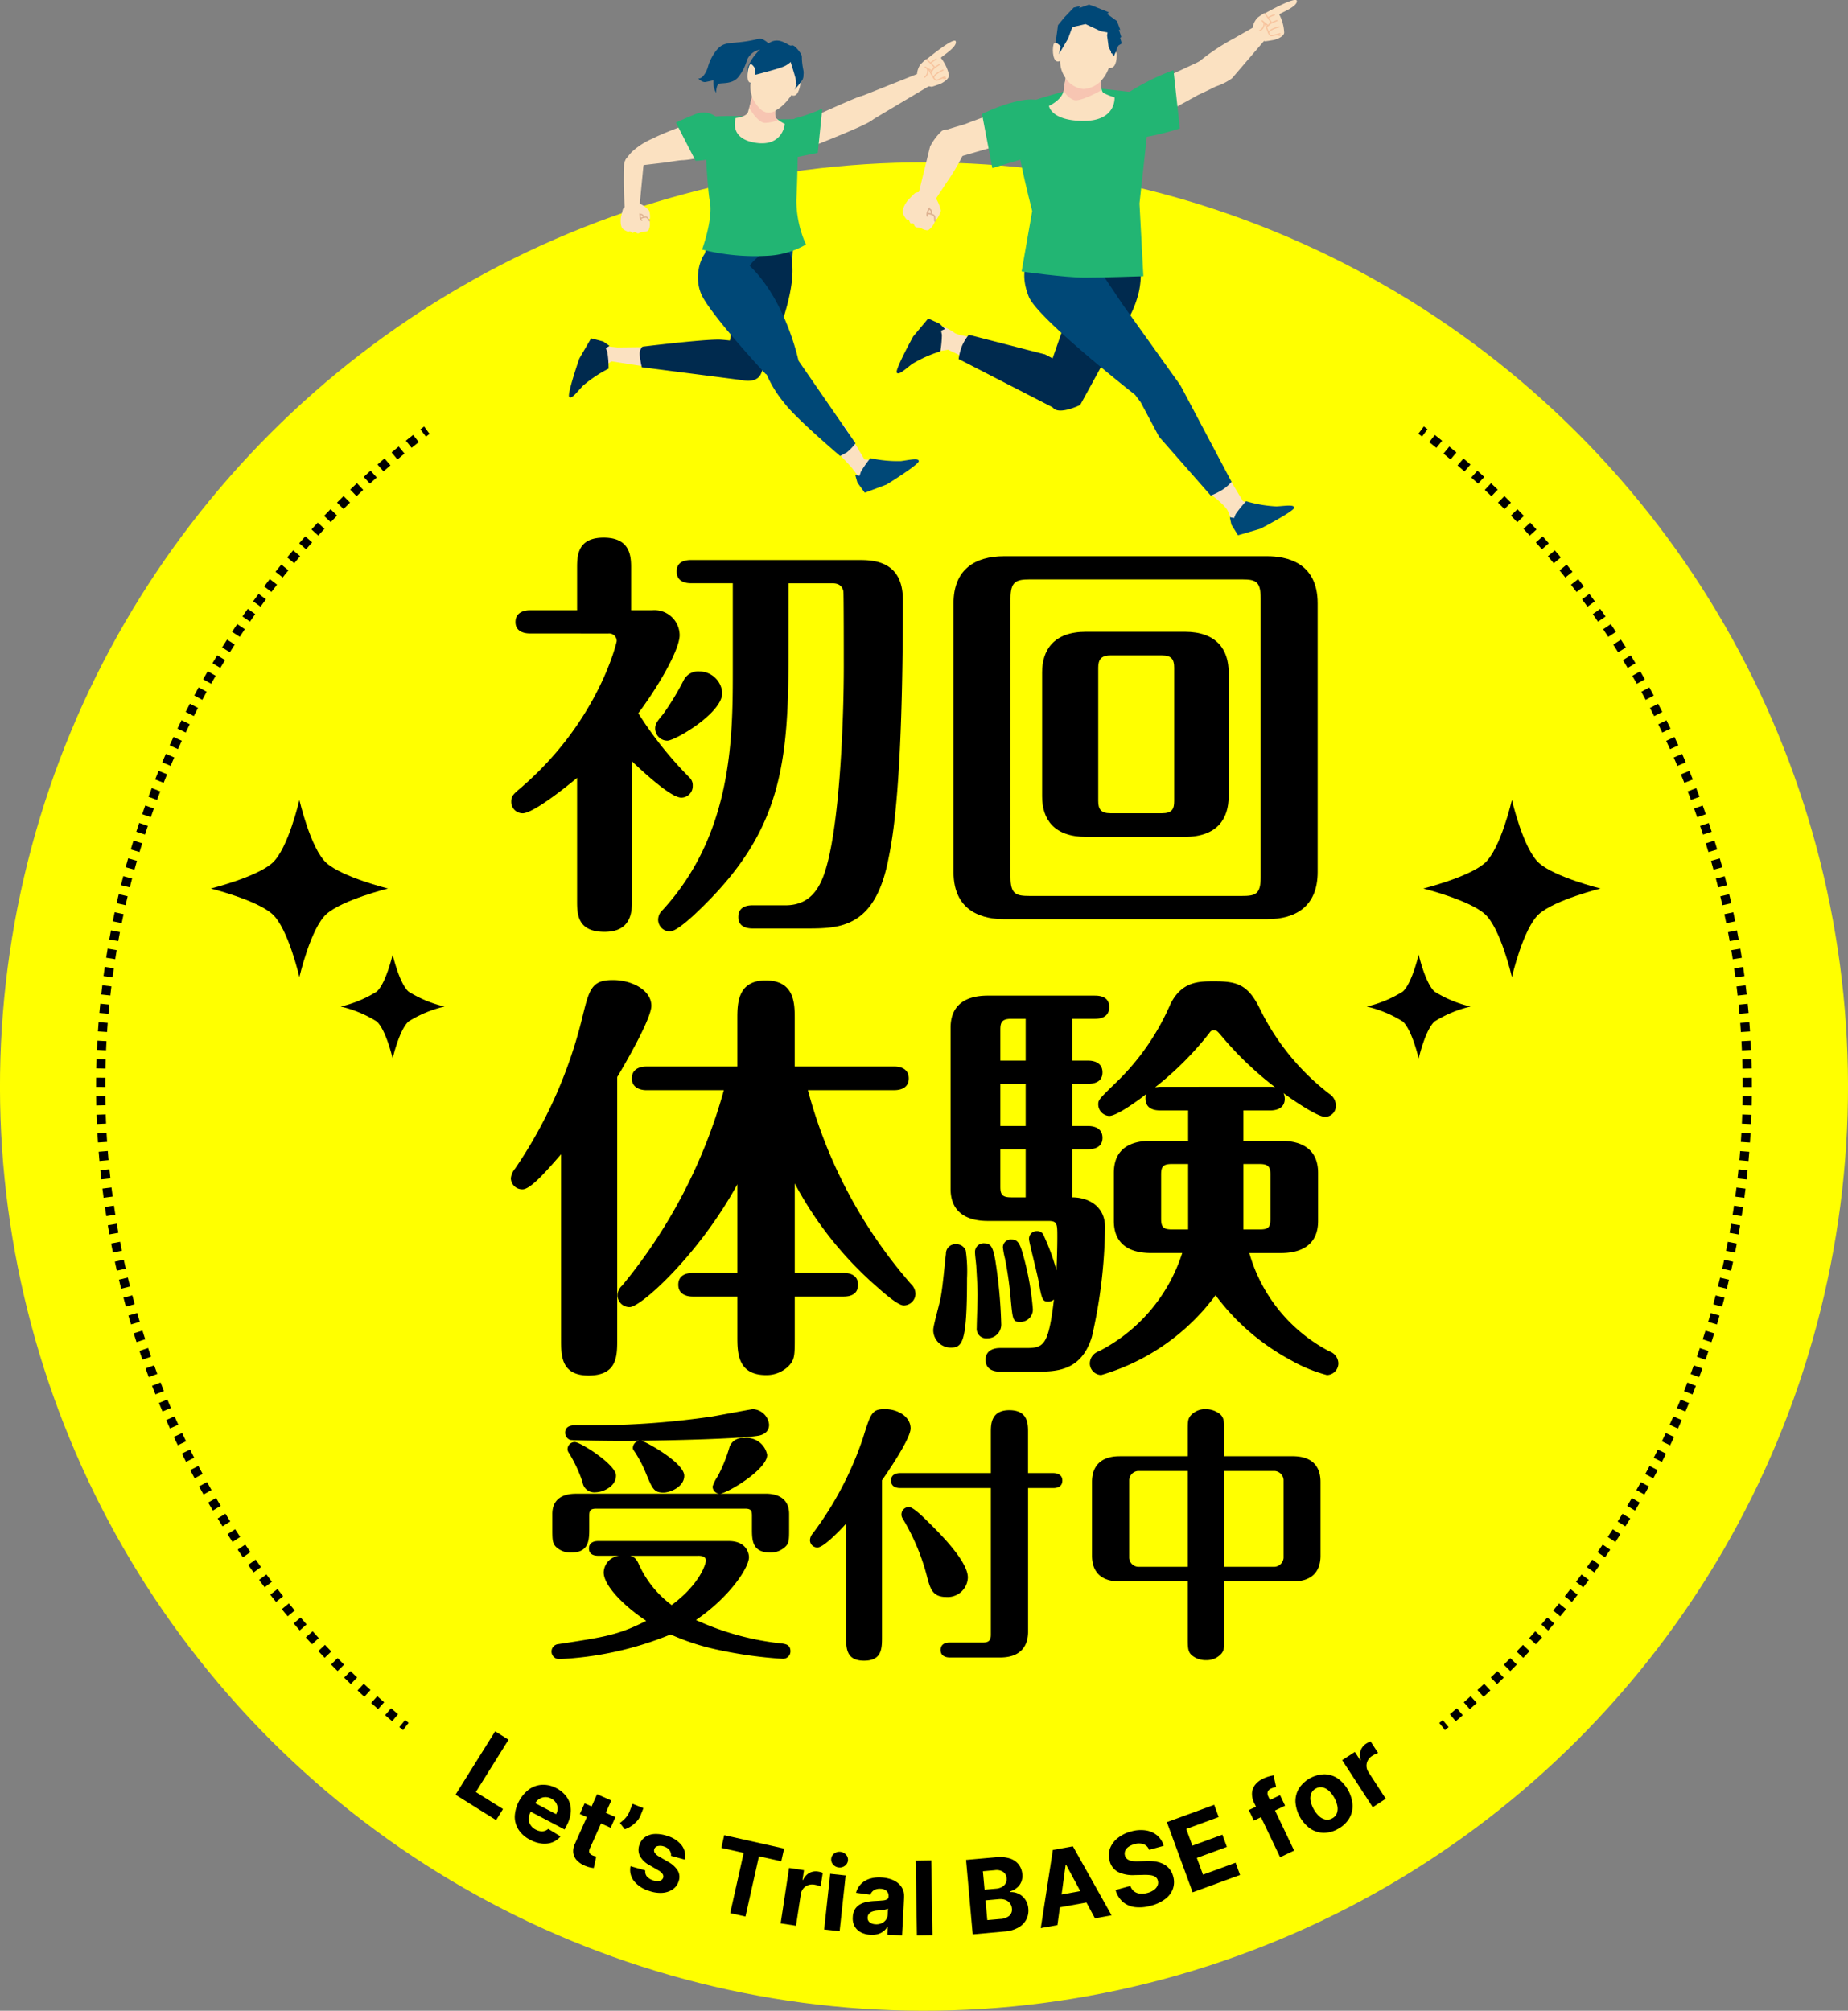<svg id="レイヤー_1" data-name="レイヤー 1" xmlns="http://www.w3.org/2000/svg" width="200.205" height="217.795" viewBox="0 0 200.205 217.795"><rect x="0" y="0" width="200.205" height="217.795" fill="#808080" stroke="none"/><defs><style>.cls-1{fill:#ff0;}.cls-11,.cls-12,.cls-2,.cls-3,.cls-4,.cls-8{fill:none;}.cls-2,.cls-3,.cls-4{stroke:#000;stroke-miterlimit:10;stroke-width:0.99px;}.cls-3{stroke-dasharray:0.998 0.998;}.cls-4{stroke-dasharray:0.998 0.998;}.cls-5{fill:#fbe1c1;}.cls-6{fill:#002a4e;}.cls-7{fill:#004877;}.cls-8{stroke:#f7c49e;stroke-width:0.128px;}.cls-11,.cls-12,.cls-8{stroke-linecap:round;stroke-linejoin:round;}.cls-9{fill:#22b573;}.cls-10{fill:#f7c5b2;}.cls-11,.cls-12{stroke:#ddb08f;}.cls-11{stroke-width:0.126px;}.cls-12{stroke-width:0.149px;}</style></defs><circle class="cls-1" cx="960.297" cy="546.625" r="100.103" transform="translate(-965.452 410.203) rotate(-45)"/><path d="M917.594,497.545c-.5,0-1.554-.137-1.554-1.233,0-1.144,1.1-1.281,1.554-1.281h5.12v-4.526c0-1.325,0-3.337,2.88-3.337,2.972,0,2.972,2.149,2.972,3.337v4.526h2.286a2.73,2.73,0,0,1,2.971,2.7c0,1.6-2.377,5.668-4.48,8.457a40.61,40.61,0,0,0,5.532,6.949,1.144,1.144,0,0,1,.366.914,1.241,1.241,0,0,1-1.235,1.28c-1.1,0-3.885-2.56-5.348-3.932v15.086c0,1.1,0,3.383-2.972,3.383s-2.972-1.966-2.972-3.383v-13.3c-.046.046-4.571,3.841-5.9,3.841a1.24,1.24,0,0,1-1.234-1.281c0-.594.274-.823.914-1.371,8.548-7.269,10.514-15.909,10.514-16a.819.819,0,0,0-.914-.823Zm13.577,10.287c0-.5.229-.778.87-1.555a28.787,28.787,0,0,0,2.194-3.611,1.751,1.751,0,0,1,1.737-1.006,2.493,2.493,0,0,1,2.468,2.331c0,2.195-5.119,5.166-5.942,5.166A1.327,1.327,0,0,1,931.171,507.832Zm14.447-7.863c0,11.84-.914,18.88-9.143,27.017-.777.777-2.881,2.834-3.7,2.834a1.276,1.276,0,0,1-1.28-1.279,1.445,1.445,0,0,1,.5-1.052c7.5-8.183,7.588-18.514,7.588-25.783v-9.6h-4.526c-.548,0-1.554-.137-1.554-1.28s1.051-1.234,1.554-1.234h18.15c1.462,0,4.8,0,4.8,4.3,0,20.161-1.1,25.784-1.553,28.024-1.463,7.634-5.349,7.588-9.052,7.588h-5.669c-.549,0-1.555-.137-1.555-1.234,0-1.188,1.052-1.28,1.555-1.28H945.3c3.064,0,3.978-2.468,4.527-4.526,1.371-5.211,1.782-15.588,1.782-21.349,0-.777,0-7.817-.045-8.137-.184-.869-.915-.869-1.372-.869h-4.571Z" transform="translate(-860.195 -428.932)"/><path d="M1002.947,523.375c0,3.7-2.331,5.12-5.485,5.12H968.981c-2.011,0-5.486-.6-5.486-5.12V494.3c0-3.7,2.332-5.12,5.486-5.12h28.481c2.012,0,5.485.594,5.485,5.12Zm-33.28.548c0,1.875.595,2.057,2.1,2.057h22.949c1.509,0,2.057-.182,2.057-2.057V493.751c0-1.874-.548-2.057-2.057-2.057H971.77c-1.508,0-2.1.229-2.1,2.057Zm23.635-8.732c0,2.378-1.189,4.389-4.755,4.389h-10.7c-3.474,0-4.754-1.92-4.754-4.389v-13.44c0-2.377,1.234-4.388,4.754-4.388h10.7c3.474,0,4.755,1.965,4.755,4.388Zm-5.9-13.942c0-.869-.274-1.326-1.325-1.326H980.5c-1.052,0-1.326.5-1.326,1.326v14.445c0,.869.274,1.327,1.326,1.327h5.577c1.1,0,1.325-.458,1.325-1.327Z" transform="translate(-860.195 -428.932)"/><path d="M920.977,553.962c-1.325,1.509-3.246,3.794-4.16,3.794a1.232,1.232,0,0,1-1.28-1.188,1.9,1.9,0,0,1,.458-1.051,50.085,50.085,0,0,0,7.314-16.5c.732-2.971,1-3.931,3.291-3.931,2.058,0,4.16,1.1,4.16,2.788,0,1.372-2.743,6.126-3.7,7.726v28.435c0,1.783,0,3.886-3.108,3.886-2.972,0-2.972-2.149-2.972-3.886Zm36.115-9.509c.549,0,1.555.184,1.555,1.28,0,1.143-1.052,1.281-1.555,1.281H947.72A52.437,52.437,0,0,0,958.875,568a1.537,1.537,0,0,1,.5,1.052,1.277,1.277,0,0,1-1.28,1.28c-.685,0-2.469-1.645-3.2-2.285a39.4,39.4,0,0,1-8.6-10.927v9.693h5.3c.6,0,1.555.181,1.555,1.279,0,1.142-1.006,1.28-1.555,1.28h-5.3v4.343c0,2.012,0,2.469-.639,3.154a3.375,3.375,0,0,1-2.469,1.006c-3.109,0-3.109-2.469-3.109-4.16v-4.343h-4.845c-.549,0-1.555-.182-1.555-1.28,0-1.143,1.052-1.279,1.555-1.279h4.845v-9.6c-4.206,7.681-10.468,13.3-11.657,13.3a1.289,1.289,0,0,1-1.326-1.281,1.436,1.436,0,0,1,.5-1.05,57.08,57.08,0,0,0,11.018-21.166h-8.413c-.5,0-1.553-.184-1.553-1.281,0-1.143,1.1-1.28,1.553-1.28h9.875v-5.165c0-1.6,0-4.161,3.063-4.161,3.154,0,3.154,2.515,3.154,4.161v5.165Z" transform="translate(-860.195 -428.932)"/><path d="M964.821,564.385a15.915,15.915,0,0,1,.137,3.017c0,6.994-.5,7.5-1.782,7.5a1.9,1.9,0,0,1-1.875-1.92c0-.5.731-2.971.823-3.611.229-1.28.411-3.52.549-4.617a1.02,1.02,0,0,1,1.1-1.052A1.084,1.084,0,0,1,964.821,564.385Zm6.537,10.56c1.92,0,2.423-.274,3.018-5.257a.908.908,0,0,1-.641.228c-.593,0-.685-.228-1.05-2.331-.138-.776-1.006-4.114-1.006-4.389a.828.828,0,0,1,.868-.914.723.723,0,0,1,.731.5,23.8,23.8,0,0,1,1.372,3.748c.045-.914.091-2.605.091-3.565,0-1.509,0-1.782-1.006-1.782H967.2c-2.057,0-4.022-.778-4.022-3.475V540.248c0-2.515,1.691-3.475,4.022-3.475H978.81c.5,0,1.554.091,1.554,1.234s-1.006,1.281-1.554,1.281h-2.468v4.525h1.736c.5,0,1.555.137,1.555,1.281,0,1.1-1.006,1.234-1.555,1.234h-1.736v4.57h1.736c.5,0,1.555.138,1.555,1.282,0,1.1-1.006,1.234-1.555,1.234h-1.736v5.211c1.828,0,3.565,1.006,3.565,3.2a54.894,54.894,0,0,1-1.417,11.886c-1.143,3.795-3.931,3.795-6.172,3.795h-3.794c-.5,0-1.554-.138-1.554-1.28,0-1.1,1.006-1.281,1.554-1.281Zm-5.256-5.668c0-.869-.092-2.332-.138-3.109,0-.229-.137-1.234-.137-1.509a.942.942,0,0,1,1.051-1.052c.731,0,.915.6,1.143,1.83a52.532,52.532,0,0,1,.64,6.857,1.49,1.49,0,0,1-1.509,1.6,1.035,1.035,0,0,1-1.142-1.144C966.01,572.2,966.1,569.779,966.1,569.277Zm5.21-25.464v-4.525h-1.553c-.96,0-1.19.319-1.19,1.142v3.383Zm0,7.085v-4.57h-2.743v4.57Zm-2.743,2.516v4.068c0,.869.23,1.143,1.19,1.143h1.553v-5.211Zm2.561,11.794a30.3,30.3,0,0,1,.96,5.532,1.343,1.343,0,0,1-1.463,1.371c-.686,0-.731-.32-.914-2.24a40.25,40.25,0,0,0-.641-4.617,8.094,8.094,0,0,1-.228-1.234.859.859,0,0,1,.96-.824C970.49,563.2,970.719,563.654,971.13,565.208Zm17.783-16h-3.062c-.549,0-1.555-.137-1.555-1.279a1.063,1.063,0,0,1,.092-.5c-.687.548-3.156,2.377-4.024,2.377a1.256,1.256,0,0,1-1.188-1.281c0-.457.182-.639,1.828-2.24a26.225,26.225,0,0,0,5.989-8.593c1.235-2.469,3.063-2.469,4.754-2.469,2.423,0,3.612.32,4.892,2.88a26.026,26.026,0,0,0,7.589,9.326,1.5,1.5,0,0,1,.685,1.234,1.163,1.163,0,0,1-1.188,1.235c-.823,0-3.566-1.874-4.48-2.56a1.578,1.578,0,0,1,.137.594c0,1.188-1.143,1.279-1.555,1.279H994.9V552.5h4.07c2.331,0,4.022.96,4.022,3.475v5.212c0,2.7-1.966,3.473-4.022,3.473h-3.429a17.4,17.4,0,0,0,8.686,10.652,1.411,1.411,0,0,1,.96,1.281,1.269,1.269,0,0,1-1.235,1.279,16.2,16.2,0,0,1-3.976-1.645,24.64,24.64,0,0,1-8.092-7,23.639,23.639,0,0,1-12.389,8.641,1.268,1.268,0,0,1-1.234-1.279,1.41,1.41,0,0,1,.96-1.281,18.151,18.151,0,0,0,9.051-10.652h-3.382c-2.332,0-4.024-.96-4.024-3.473v-5.212c0-2.744,1.966-3.475,4.024-3.475h4.022Zm8.914-2.56a2.224,2.224,0,0,1,.5.046,36.935,36.935,0,0,1-5.9-5.669c-.321-.365-.413-.5-.732-.5-.274,0-.366.138-.5.321a34.511,34.511,0,0,1-5.851,5.851c.182,0,.365-.046.5-.046ZM988.913,562.1v-7.086H987.13c-.96,0-1.143.32-1.143,1.142v4.8c0,.868.229,1.143,1.143,1.143Zm5.988-7.086V562.1h1.784c.914,0,1.142-.229,1.142-1.143v-4.8c0-.822-.228-1.142-1.142-1.142Z" transform="translate(-860.195 -428.932)"/><path d="M944.992,608.609a46.955,46.955,0,0,1-7.075-.986,25.329,25.329,0,0,1-5.073-1.652,36.1,36.1,0,0,1-12.031,2.667.822.822,0,0,1-.87-.812.81.81,0,0,1,.754-.811c4.9-.754,6.465-.957,9.509-2.523-2.377-1.565-4.61-3.8-4.61-5.247a1.885,1.885,0,0,1,1.682-1.8h-2.29c-.349,0-.987-.087-.987-.782,0-.726.667-.812.987-.812h14.147c2.03,0,2.2,1.478,2.2,1.74,0,1.159-2.116,4.348-5.74,6.812a29.666,29.666,0,0,0,9.364,2.552c.32.058.871.115.871.841A.811.811,0,0,1,944.992,608.609Zm.29-12.147a2.306,2.306,0,0,1-1.623.638c-2,0-2-1.363-2-2.639V593.1c0-.551-.116-.754-.754-.754h-16.09c-.638,0-.783.174-.783.754v1.362c0,1.247,0,2.639-1.972,2.639a2.267,2.267,0,0,1-1.623-.61c-.406-.4-.406-.841-.406-2.029v-1.536c0-1.711,1.247-2.2,2.552-2.2h15.539a.788.788,0,0,1-.725-.784,4.191,4.191,0,0,1,.551-1.1,16.566,16.566,0,0,0,1.3-3.247,1.508,1.508,0,0,1,1.566-.9,2.257,2.257,0,0,1,2.493,1.827c0,1.565-4.2,4.087-5.073,4.2h4.9c1.479,0,2.552.637,2.552,2.2v1.536C945.688,595.649,945.688,596.085,945.282,596.462Zm-3.044-12c-2.349.348-9.712.493-12.554.521.493.117,4.639,2.378,4.639,3.8,0,1.189-1.508,1.826-2.262,1.826-1.043,0-1.217-.493-1.884-2.087a13.329,13.329,0,0,0-1.188-2.29c-.2-.29-.233-.32-.233-.494a.827.827,0,0,1,.667-.754c-1.565.059-7.248-.028-7.451-.086a.826.826,0,0,1-.551-.783c0-.811.841-.811,1.276-.811a89.664,89.664,0,0,0,14.728-.957c.667-.116,4.233-.783,4.32-.783a1.853,1.853,0,0,1,1.768,1.681C943.513,584.256,942.5,584.43,942.238,584.459Zm-17.54,6.117a1.286,1.286,0,0,1-1.392-1.1,14.774,14.774,0,0,0-1.508-3.218.642.642,0,0,1-.116-.377.775.775,0,0,1,.783-.754c.609,0,4.465,2.436,4.465,3.624C926.93,589.968,925.48,590.576,924.7,590.576Zm11.133,6.871h-7.365c.29.087.61.174.928.9a11.228,11.228,0,0,0,3.566,4.436c3.161-2.348,3.711-4.552,3.711-4.813C936.671,597.447,936.034,597.447,935.831,597.447Z" transform="translate(-860.195 -428.932)"/><path d="M951.858,593.969c-.841.927-2.465,2.58-3.1,2.58a.791.791,0,0,1-.811-.812,1.152,1.152,0,0,1,.318-.725,36.728,36.728,0,0,0,5.393-10.234c.87-2.783.986-3.218,2.406-3.218,1.392,0,2.783.812,2.783,2.087,0,1.189-2.783,5.161-3.1,5.624v16.96c0,1.248,0,2.581-1.943,2.581s-1.942-1.363-1.942-2.581Zm5.855-3.857c-.318,0-.985-.087-.985-.811s.667-.812.985-.812h9.828v-4.436c0-.812,0-2.377,2-2.377,2.029,0,2.029,1.508,2.029,2.377v4.436H974.3c.29,0,.985.087.985.812,0,.754-.7.811-.985.811h-2.726v15.569c0,1.507-.782,2.783-3.014,2.783h-5.48c-.348,0-.986-.115-.986-.812,0-.724.667-.811.986-.811H966.7c.666,0,.84-.29.84-.841V590.112Zm.957,2.059c.464,0,1.6,1.131,2.146,1.682,1.884,1.826,4.232,4.406,4.232,5.943a2.187,2.187,0,0,1-2.348,2.116c-1.45,0-1.71-.87-2.029-2.029a23.6,23.6,0,0,0-2.7-6.494.757.757,0,0,1-.116-.435A.8.8,0,0,1,958.67,592.171Z" transform="translate(-860.195 -428.932)"/><path d="M992.816,606.261c0,1.188,0,1.362-.26,1.739a2.121,2.121,0,0,1-1.71.754,2.331,2.331,0,0,1-1.45-.464c-.522-.4-.522-.811-.522-2.029V600.23H981.51c-2.2,0-3.015-1.217-3.015-2.783v-8c0-1.536.782-2.783,3.015-2.783h7.364v-2.609c0-1.159,0-1.363.261-1.74a2.108,2.108,0,0,1,1.681-.753,2.533,2.533,0,0,1,1.45.463c.55.407.55.841.55,2.03v2.609h7.422c2.233,0,3.016,1.218,3.016,2.783v8c0,1.537-.754,2.783-3.016,2.783h-7.422Zm-3.942-18h-5.393a1.051,1.051,0,0,0-.957.957v8.466a1.028,1.028,0,0,0,.957.956h5.393Zm3.942,10.379h5.48a1.053,1.053,0,0,0,.957-.956v-8.466a1.049,1.049,0,0,0-.957-.957h-5.48Z" transform="translate(-860.195 -428.932)"/><path d="M909.543,623.328l4.294-6.867,1.452.908-3.545,5.67,2.944,1.841-.749,1.2Z" transform="translate(-860.195 -428.932)"/><path d="M917.626,628.209a3.215,3.215,0,0,1-1.249-1.088,2.579,2.579,0,0,1-.415-1.441,3.954,3.954,0,0,1,1.539-2.928,2.7,2.7,0,0,1,1.422-.5,2.991,2.991,0,0,1,1.562.375,3.2,3.2,0,0,1,.9.691,2.537,2.537,0,0,1,.537.932,2.613,2.613,0,0,1,.089,1.135,3.842,3.842,0,0,1-.437,1.3l-.215.409-4.54-2.386.485-.925,3.137,1.65a1.306,1.306,0,0,0,.16-.645,1.158,1.158,0,0,0-.182-.594,1.285,1.285,0,0,0-.5-.443,1.3,1.3,0,0,0-.682-.159,1.258,1.258,0,0,0-.626.2,1.333,1.333,0,0,0-.455.5l-.462.879a1.686,1.686,0,0,0-.214.767,1.2,1.2,0,0,0,.186.67,1.435,1.435,0,0,0,.565.5,1.6,1.6,0,0,0,.492.169,1.046,1.046,0,0,0,.464-.024,1.035,1.035,0,0,0,.4-.225l1.331.816a2.119,2.119,0,0,1-.885.641,2.41,2.41,0,0,1-1.134.135A3.524,3.524,0,0,1,917.626,628.209Z" transform="translate(-860.195 -428.932)"/><path d="M924.88,623.27l1.538.688-2.312,5.169a.742.742,0,0,0-.082.359.387.387,0,0,0,.108.246.8.8,0,0,0,.252.168,1.288,1.288,0,0,0,.226.079l.18.042-.271,1.252c-.088-.009-.209-.03-.362-.06a2.891,2.891,0,0,1-.536-.168,2.542,2.542,0,0,1-.907-.583,1.485,1.485,0,0,1-.412-.816,1.762,1.762,0,0,1,.176-1Zm1.988,2.483-.517,1.155-3.339-1.494.517-1.154Z" transform="translate(-860.195 -428.932)"/><path d="M929.9,624.784l-.317.793a2.1,2.1,0,0,1-.406.636,3.159,3.159,0,0,1-.612.522,2.879,2.879,0,0,1-.685.337l-.526-.683a4.341,4.341,0,0,0,.582-.513,2.334,2.334,0,0,0,.469-.762l.321-.8Z" transform="translate(-860.195 -428.932)"/><path d="M934.377,630.359l-1.489-.41a.82.82,0,0,0-.045-.394.944.944,0,0,0-.241-.354,1.223,1.223,0,0,0-.445-.255,1.236,1.236,0,0,0-.678-.058.5.5,0,0,0-.4.327.468.468,0,0,0,.045.4,1.382,1.382,0,0,0,.488.421l.967.565a2.726,2.726,0,0,1,1.061.982,1.376,1.376,0,0,1,.068,1.143,1.662,1.662,0,0,1-.67.879,2.3,2.3,0,0,1-1.133.354,3.652,3.652,0,0,1-1.4-.215,3.269,3.269,0,0,1-1.653-1.1,1.945,1.945,0,0,1-.347-1.57l1.6.454a.854.854,0,0,0,.163.648,1.543,1.543,0,0,0,1.369.489.523.523,0,0,0,.4-.332.469.469,0,0,0-.061-.42,1.409,1.409,0,0,0-.48-.405l-.927-.539a2.493,2.493,0,0,1-1.052-1.012,1.528,1.528,0,0,1-.048-1.2,1.628,1.628,0,0,1,.628-.85,2.009,2.009,0,0,1,1.061-.327,3.671,3.671,0,0,1,1.359.223,3.008,3.008,0,0,1,1.558,1.047A1.878,1.878,0,0,1,934.377,630.359Z" transform="translate(-860.195 -428.932)"/><path d="M938.344,629.086l.309-1.377,6.49,1.453-.309,1.377L942.416,630l-1.461,6.525-1.652-.37,1.46-6.525Z" transform="translate(-860.195 -428.932)"/><path d="M944.767,637.266l.913-6.006,1.615.246-.16,1.048.063.009a1.581,1.581,0,0,1,.68-.762,1.47,1.47,0,0,1,.935-.152,2.647,2.647,0,0,1,.268.057,1.9,1.9,0,0,1,.248.081l-.226,1.479a2.208,2.208,0,0,0-.314-.113,3.15,3.15,0,0,0-.375-.085,1.361,1.361,0,0,0-.68.059,1.186,1.186,0,0,0-.52.371,1.266,1.266,0,0,0-.265.623l-.517,3.4Z" transform="translate(-860.195 -428.932)"/><path d="M949.482,637.932l.652-6.039,1.675.181-.652,6.038Zm1.577-6.727a.9.9,0,0,1-.611-.318.8.8,0,0,1-.2-.629.792.792,0,0,1,.33-.567.948.948,0,0,1,1.277.138.81.81,0,0,1-.129,1.2A.9.9,0,0,1,951.059,631.205Z" transform="translate(-860.195 -428.932)"/><path d="M954.5,638.5a2.494,2.494,0,0,1-1.024-.258,1.639,1.639,0,0,1-.684-.642,1.784,1.784,0,0,1-.209-1.016,1.764,1.764,0,0,1,.23-.839,1.53,1.53,0,0,1,.535-.526,2.5,2.5,0,0,1,.745-.277,5.709,5.709,0,0,1,.868-.1c.354-.018.64-.037.858-.059a1.17,1.17,0,0,0,.477-.123.332.332,0,0,0,.163-.285v-.023a.733.733,0,0,0-.205-.593.974.974,0,0,0-.654-.241,1.181,1.181,0,0,0-.733.161.935.935,0,0,0-.382.48l-1.549-.209a2.127,2.127,0,0,1,.517-.932,2.26,2.26,0,0,1,.931-.576,3.431,3.431,0,0,1,1.289-.152,3.923,3.923,0,0,1,.963.171,2.586,2.586,0,0,1,.806.41,1.828,1.828,0,0,1,.537.668,1.944,1.944,0,0,1,.159.942l-.218,4.09-1.594-.084.044-.841-.047,0a1.688,1.688,0,0,1-.418.478,1.764,1.764,0,0,1-.606.3A2.4,2.4,0,0,1,954.5,638.5Zm.544-1.135a1.411,1.411,0,0,0,.663-.113,1.154,1.154,0,0,0,.467-.377,1.038,1.038,0,0,0,.193-.564l.034-.644a.822.822,0,0,1-.22.081,2.813,2.813,0,0,1-.31.059c-.115.017-.229.031-.343.041l-.311.029a2.166,2.166,0,0,0-.524.111.83.83,0,0,0-.357.237.636.636,0,0,0-.144.39.6.6,0,0,0,.224.536A1.067,1.067,0,0,0,955.041,637.361Z" transform="translate(-860.195 -428.932)"/><path d="M961.083,630.446l.131,8.1-1.684.027-.131-8.1Z" transform="translate(-860.195 -428.932)"/><path d="M965.572,638.456l-.717-8.066,3.231-.287a3.688,3.688,0,0,1,1.508.131,1.984,1.984,0,0,1,.959.652,1.947,1.947,0,0,1,.394,1.047,1.729,1.729,0,0,1-.115.846,1.622,1.622,0,0,1-.466.629,2.147,2.147,0,0,1-.721.387l.006.079a1.818,1.818,0,0,1,.888.183,1.857,1.857,0,0,1,.715.613,2.011,2.011,0,0,1,.344,1,2.115,2.115,0,0,1-.216,1.173,2.174,2.174,0,0,1-.864.876,3.573,3.573,0,0,1-1.5.427Zm1.289-4.843,1.264-.111a1.518,1.518,0,0,0,.613-.18,1.039,1.039,0,0,0,.4-.391.94.94,0,0,0,.111-.562.894.894,0,0,0-.372-.678,1.3,1.3,0,0,0-.9-.189l-1.3.115Zm.293,3.3,1.39-.123a1.618,1.618,0,0,0,1.016-.366.908.908,0,0,0,.262-.76,1.065,1.065,0,0,0-.709-.937,1.607,1.607,0,0,0-.719-.083l-1.43.127Z" transform="translate(-860.195 -428.932)"/><path d="M974.754,637.451l-1.806.326,1.309-8.466,2.171-.393,4.189,7.472-1.8.327L975.7,630.93l-.062.011Zm-.681-3.111,4.265-.774.238,1.317-4.264.771Z" transform="translate(-860.195 -428.932)"/><path d="M984.682,629.3a1,1,0,0,0-.59-.609,1.623,1.623,0,0,0-1.013,0,1.922,1.922,0,0,0-.651.3,1.006,1.006,0,0,0-.339.429.768.768,0,0,0-.023.49.653.653,0,0,0,.191.341.924.924,0,0,0,.343.2,2,2,0,0,0,.45.084,3.858,3.858,0,0,0,.518.007l.748-.026a5.149,5.149,0,0,1,1.022.046,2.971,2.971,0,0,1,.869.265,2.048,2.048,0,0,1,.667.522,2.141,2.141,0,0,1,.416.816,2.238,2.238,0,0,1-.021,1.341,2.406,2.406,0,0,1-.813,1.1,4.327,4.327,0,0,1-1.55.738,4.448,4.448,0,0,1-1.725.164,2.477,2.477,0,0,1-1.327-.559,2.629,2.629,0,0,1-.8-1.3l1.6-.441a1.217,1.217,0,0,0,.408.592,1.272,1.272,0,0,0,.645.244,2.175,2.175,0,0,0,.8-.08,2.069,2.069,0,0,0,.7-.322,1.162,1.162,0,0,0,.389-.473.816.816,0,0,0,.033-.547.679.679,0,0,0-.276-.4,1.259,1.259,0,0,0-.535-.18,4.861,4.861,0,0,0-.785-.029l-.909.021a3.689,3.689,0,0,1-1.765-.321,1.812,1.812,0,0,1-.949-1.22,2.123,2.123,0,0,1,.037-1.344,2.633,2.633,0,0,1,.827-1.117,3.885,3.885,0,0,1,1.442-.719,3.75,3.75,0,0,1,1.6-.121,2.494,2.494,0,0,1,1.24.547,2.273,2.273,0,0,1,.712,1.125Z" transform="translate(-860.195 -428.932)"/><path d="M989.4,633.9l-2.788-7.6,5.124-1.879.487,1.326-3.517,1.289.664,1.812,3.253-1.193.485,1.326-3.252,1.192.666,1.815,3.531-1.294.485,1.326Z" transform="translate(-860.195 -428.932)"/><path d="M998.87,623.375l.545,1.142-3.383,1.616-.545-1.143Zm.009,6.727-2.807-5.877a2.117,2.117,0,0,1-.238-1.1,1.631,1.631,0,0,1,.359-.895,2.347,2.347,0,0,1,.83-.638,3.852,3.852,0,0,1,.666-.252c.211-.057.372-.094.48-.111l.274,1.271a2.29,2.29,0,0,0-.245.052,1.515,1.515,0,0,0-.277.1.653.653,0,0,0-.394.378.716.716,0,0,0,.076.5l2.793,5.848Z" transform="translate(-860.195 -428.932)"/><path d="M1005.165,627.021a3.093,3.093,0,0,1-1.581.433,2.659,2.659,0,0,1-1.439-.454,3.9,3.9,0,0,1-1.605-2.868,2.667,2.667,0,0,1,.366-1.464,3.42,3.42,0,0,1,2.779-1.555,2.665,2.665,0,0,1,1.439.455,3.9,3.9,0,0,1,1.6,2.868,2.658,2.658,0,0,1-.366,1.464A3.085,3.085,0,0,1,1005.165,627.021Zm-.63-1.143a1.037,1.037,0,0,0,.493-.55,1.458,1.458,0,0,0,.052-.779,3.153,3.153,0,0,0-.923-1.65,1.5,1.5,0,0,0-.691-.366,1.036,1.036,0,0,0-.729.132,1.063,1.063,0,0,0-.5.557,1.458,1.458,0,0,0-.056.784,3.175,3.175,0,0,0,.923,1.648,1.439,1.439,0,0,0,.7.362A1.069,1.069,0,0,0,1004.535,625.878Z" transform="translate(-860.195 -428.932)"/><path d="M1008.91,624.684l-3.306-5.1,1.371-.889.577.889.052-.033a1.588,1.588,0,0,1,0-1.023,1.479,1.479,0,0,1,.6-.734,2.53,2.53,0,0,1,.237-.136,1.946,1.946,0,0,1,.24-.1l.813,1.253a2.213,2.213,0,0,0-.309.126,2.864,2.864,0,0,0-.337.186,1.346,1.346,0,0,0-.469.494,1.187,1.187,0,0,0-.143.623,1.266,1.266,0,0,0,.216.643l1.87,2.883Z" transform="translate(-860.195 -428.932)"/><path d="M1014.391,525.174s4.934,1.228,6.658,2.76,2.941,6.839,2.941,6.839,1.217-5.306,2.94-6.839,6.658-2.76,6.658-2.76-4.934-1.227-6.658-2.76-2.94-6.838-2.94-6.838-1.217,5.306-2.941,6.838S1014.391,525.174,1014.391,525.174Z" transform="translate(-860.195 -428.932)"/><path d="M1008.263,537.956a12.824,12.824,0,0,1,3.9,1.618c1.01.9,1.724,4.009,1.724,4.009s.713-3.111,1.724-4.009a12.814,12.814,0,0,1,3.9-1.618,12.841,12.841,0,0,1-3.9-1.618c-1.011-.9-1.724-4.01-1.724-4.01s-.714,3.111-1.724,4.01A12.851,12.851,0,0,1,1008.263,537.956Z" transform="translate(-860.195 -428.932)"/><path d="M902.227,525.174s-4.934,1.228-6.657,2.76-2.941,6.839-2.941,6.839-1.217-5.306-2.941-6.839-6.658-2.76-6.658-2.76,4.934-1.227,6.658-2.76,2.941-6.838,2.941-6.838,1.217,5.306,2.941,6.838S902.227,525.174,902.227,525.174Z" transform="translate(-860.195 -428.932)"/><path d="M908.356,537.956a12.814,12.814,0,0,0-3.9,1.618c-1.011.9-1.724,4.009-1.724,4.009s-.714-3.111-1.724-4.009a12.824,12.824,0,0,0-3.9-1.618,12.851,12.851,0,0,0,3.9-1.618c1.01-.9,1.724-4.01,1.724-4.01s.713,3.111,1.724,4.01A12.841,12.841,0,0,0,908.356,537.956Z" transform="translate(-860.195 -428.932)"/><path class="cls-2" d="M904.157,615.935c-.129-.1-.258-.21-.387-.315" transform="translate(-860.195 -428.932)"/><path class="cls-3" d="M903,614.983a89.2,89.2,0,0,1,2.641-138.848" transform="translate(-860.195 -428.932)"/><path class="cls-2" d="M906.039,475.83q.2-.153.4-.3" transform="translate(-860.195 -428.932)"/><path class="cls-2" d="M1014.15,475.52l.4.3" transform="translate(-860.195 -428.932)"/><path class="cls-4" d="M1015.336,476.435a89.2,89.2,0,0,1,1.866,138.873" transform="translate(-860.195 -428.932)"/><path class="cls-2" d="M1016.816,615.626q-.192.159-.387.316" transform="translate(-860.195 -428.932)"/><polygon class="cls-5" points="70.93 37.587 66.909 37.631 65.291 37.47 64.791 37.316 63.206 39.712 63.044 40.998 66.256 39.14 70.733 39.837 70.93 37.587"/><path class="cls-6" d="M942.751,468.968c-.207,1.64-2.143,1.141-2.143,1.141l-10.883-1.4a11.184,11.184,0,0,1-.234-1.4,1.162,1.162,0,0,1,.3-.828s6.748-.828,8.438-.76a18.493,18.493,0,0,1,3.539.574A3.212,3.212,0,0,1,942.751,468.968Z" transform="translate(-860.195 -428.932)"/><path class="cls-7" d="M936.873,455.307l9.282-.317-.136,2.128a8.2,8.2,0,0,1-4.607,1.653c-2.58.011-4.856-2.377-4.856-2.377Z" transform="translate(-860.195 -428.932)"/><path class="cls-6" d="M945.913,456.846c.966,4.256-3.44,12.876-3.471,12.866-1.207.621-1.645.325-1.872.245a3.047,3.047,0,0,1-1.626-2.091s1.251-8.874,2.756-10.511S945.527,455.148,945.913,456.846Z" transform="translate(-860.195 -428.932)"/><polygon class="cls-5" points="89.838 48.022 92.239 50.613 93.298 52.015 93.785 52.095 96.464 51.058 97.34 50.102 93.645 49.759 91.461 46.082 89.838 48.022"/><path class="cls-7" d="M944.131,467.146c1.373-.919,2.568.852,2.568.852l6.18,8.953a5.5,5.5,0,0,1-.95.985c-.335.19-.72.384-.72.384s-4.879-4.144-6.059-5.753a12.763,12.763,0,0,1-1.938-3.165A2,2,0,0,1,944.131,467.146Z" transform="translate(-860.195 -428.932)"/><path class="cls-7" d="M938.412,455.715C944.69,458.31,946.7,468,946.7,468c-.277,1.329.188,1.093-.9,1.5a3.943,3.943,0,0,1-2.649-.051s-5.554-5.963-6.85-8.383S936.463,454.909,938.412,455.715Z" transform="translate(-860.195 -428.932)"/><path class="cls-7" d="M953.46,480.03l-.141.435-.462-.055.225.792.8,1.1,2.375-.892s3.515-2.173,3.475-2.535-.9-.139-1.923,0a13.867,13.867,0,0,1-3.323-.317A12.238,12.238,0,0,0,953.46,480.03Z" transform="translate(-860.195 -428.932)"/><path class="cls-6" d="M925.994,467.069l-.166-.427.393-.249-.674-.472-1.314-.345-1.278,2.192s-1.353,3.905-1.093,4.16.784-.459,1.49-1.216a13.87,13.87,0,0,1,2.777-1.852A12.377,12.377,0,0,0,925.994,467.069Z" transform="translate(-860.195 -428.932)"/><path class="cls-5" d="M955.264,440.009c-.2-.56-.935-.958-2.03-.58s-6.715,2.958-6.715,2.958l-.152,3.106s7.886-3,8.381-3.607A1.774,1.774,0,0,0,955.264,440.009Z" transform="translate(-860.195 -428.932)"/><path class="cls-5" d="M960.492,437.479a1.505,1.505,0,0,0-.779-.594l-6.735,2.678a3.2,3.2,0,0,0,.16,1.683,1.389,1.389,0,0,0,1.61.64c.237-.142,6.126-3.654,6.128-3.649S960.909,438.308,960.492,437.479Z" transform="translate(-860.195 -428.932)"/><path class="cls-5" d="M961.128,438.328a1.713,1.713,0,0,1-1.1-.572,1.748,1.748,0,0,1-.486-.775,2.075,2.075,0,0,1,.335-1.023,7.786,7.786,0,0,1,.647-.621l.276.263-.166.391.012.415-.036-.6-.189-.314s3.158-2.652,3.322-2.07c.179.639-1.681,1.694-1.613,1.784a4.627,4.627,0,0,1,.88,1.861c.014.514-.936.947-.936.947S961.241,438.322,961.128,438.328Z" transform="translate(-860.195 -428.932)"/><path class="cls-8" d="M962.59,437.23s-.676.324-.865.379c-.267.078-.469-.427-.671-.731a6.187,6.187,0,0,1-.41-.738" transform="translate(-860.195 -428.932)"/><path class="cls-8" d="M962.362,436.527s-.993.4-1.009.828" transform="translate(-860.195 -428.932)"/><path class="cls-8" d="M962,435.9c.071-.033-.877.445-.974.91" transform="translate(-860.195 -428.932)"/><path class="cls-8" d="M961.625,435.332s-.948.5-.922.923" transform="translate(-860.195 -428.932)"/><path class="cls-8" d="M962.654,437.4a.425.425,0,0,1-.3-.017" transform="translate(-860.195 -428.932)"/><polygon class="cls-5" points="99.87 7.05 100.962 7.643 101.197 7.224 100.342 6.448 99.87 7.05"/><path class="cls-8" d="M960.61,435.393l.8.764-.246.447-.742-.4s.36.081.27.579a.754.754,0,0,1-.329.507" transform="translate(-860.195 -428.932)"/><path class="cls-9" d="M942.87,441.723a28.044,28.044,0,0,0-6.394-.078s.266,7.2.624,9.128-.845,5.192-.845,5.192a23.485,23.485,0,0,0,7.255.665,9.156,9.156,0,0,0,4-1.212,11.758,11.758,0,0,1-1.037-4.826c.132-2.328.22-8.8.22-8.8A18.554,18.554,0,0,1,942.87,441.723Z" transform="translate(-860.195 -428.932)"/><path class="cls-5" d="M946.129,437.905s.8-.428.791-.061-.223,1.437-.73,1.45-.356-.377-.356-.377Z" transform="translate(-860.195 -428.932)"/><path class="cls-5" d="M944.3,440.242s-.285,1.244,0,1.517a5.016,5.016,0,0,0,.919.6s-.2,2.5-3.168,2.039-2.153-2.682-2.153-2.682,1.177-.113,1.338-.664c.295-1.012.729-2.923.729-2.923Z" transform="translate(-860.195 -428.932)"/><path class="cls-10" d="M944.155,440.939a1.268,1.268,0,0,1-1.123.1c-.727-.235-1.36-1.623-1.36-1.623l-.29,1.23s.931,1.633,1.716,1.594a4.726,4.726,0,0,0,1.379-.275,1.069,1.069,0,0,1-.271-.271A2.536,2.536,0,0,1,944.155,440.939Z" transform="translate(-860.195 -428.932)"/><path class="cls-7" d="M943.777,433.948s-.832-.949-1.393-.809c-2.893.721-3.607.084-4.55,1.215a5.112,5.112,0,0,0-.934,1.785c-.153.6-.63,1.381-1.058,1.283,0,0,.395.466.8.39s.859-.189.859-.189a2.177,2.177,0,0,0,.273,1.366s0-.913.364-1,1.415.044,2.022-.685a5.205,5.205,0,0,0,.961-1.862,1.869,1.869,0,0,1,1.663-1.156Z" transform="translate(-860.195 -428.932)"/><path class="cls-7" d="M945.475,439.261s2.039-1.294,1.754-2.718-.054-1.434-.274-1.79-.759-1.038-1.012-.893-1.063-.855-2.141-.424a5.315,5.315,0,0,0-2.592,2.772,3.046,3.046,0,0,0,.5,2.1C941.968,438.441,945.475,439.261,945.475,439.261Z" transform="translate(-860.195 -428.932)"/><path class="cls-5" d="M946.4,434.958s.633,2.444-.239,3.918-2.124,2.431-2.964,2.208a3.049,3.049,0,0,1-1.624-3.471c.369-1.782,1.48-3.91,3.445-3.237Z" transform="translate(-860.195 -428.932)"/><path class="cls-5" d="M942.07,436.494s-.489-1-.714-.432-.365,2.058.319,1.8S942.07,436.494,942.07,436.494Z" transform="translate(-860.195 -428.932)"/><path class="cls-7" d="M946.168,434.579l-.137.885a2.612,2.612,0,0,1-1.128.747c-.781.289-2.865.817-2.865.817a3.782,3.782,0,0,1-.083-.777C942.173,434.849,944.371,432.878,946.168,434.579Z" transform="translate(-860.195 -428.932)"/><path class="cls-7" d="M945.593,434.834s.713,2.226.792,2.607a1.994,1.994,0,0,1,.037.649s.865-.234.8-.98a6.019,6.019,0,0,0-.718-2.181C946.3,434.714,945.593,434.834,945.593,434.834Z" transform="translate(-860.195 -428.932)"/><path class="cls-5" d="M927.7,451.548a1.689,1.689,0,0,1,1.054-.6,1.112,1.112,0,0,1,.87.094,3.535,3.535,0,0,1,.907.711,2.521,2.521,0,0,1,.076.862l-.477.116-.236-.344-.35-.211.515.288.36.01a1.561,1.561,0,0,1,.036,1.39c-.077.123-.364.185-.727.2-.134.006-.276.157-.425.151s-.209-.136-.347-.16c-.086-.015-.139.117-.224.1-.1-.018-.173-.135-.272-.166-.068-.021-.168.052-.234.035a1.7,1.7,0,0,1-.484-.246c-.433-.262-.288-1.277-.288-1.277S927.645,451.646,927.7,451.548Z" transform="translate(-860.195 -428.932)"/><path class="cls-11" d="M929.01,452.271" transform="translate(-860.195 -428.932)"/><path class="cls-11" d="M929.248,453.561" transform="translate(-860.195 -428.932)"/><polygon class="cls-5" points="70.012 22.98 68.942 23.569 68.698 24.338 69.958 23.997 70.012 22.98"/><path class="cls-11" d="M929.637,452.57s.447-.182.612-.105.256.388.307.376" transform="translate(-860.195 -428.932)"/><path class="cls-11" d="M929.544,452.172a.279.279,0,0,1,.35.211" transform="translate(-860.195 -428.932)"/><path class="cls-11" d="M929.518,452.089s-.021.534.2.715" transform="translate(-860.195 -428.932)"/><path class="cls-5" d="M929.557,445.955a2.01,2.01,0,0,0-1.364.014,1.172,1.172,0,0,0-.394.892,44.451,44.451,0,0,0,.083,4.6,1.957,1.957,0,0,0,.905-.023,1.336,1.336,0,0,0,.714-.384l.384-4S930.038,446.2,929.557,445.955Z" transform="translate(-860.195 -428.932)"/><path class="cls-5" d="M937.706,443.094c-.229-.279-.274-1.326-1.333-1.38a15.013,15.013,0,0,0-2.369.925s-2.185.809-3.076,1.29a7.7,7.7,0,0,0-2.31,1.483,8.839,8.839,0,0,0-.634.792c-.091.564.565.945.939,1,.533.073.689-.387,1.234-.419l2.217-.263s1.486-.242,1.749-.237c.23,0,2.78-.193,3.471-1.231.313-.472.169-1.237.213-1.806C937.784,443.218,937.722,443.113,937.706,443.094Z" transform="translate(-860.195 -428.932)"/><path class="cls-9" d="M933.419,442.207l2.128,4.142s2-.026,2.4-.7.452-3.351.045-3.849a2.179,2.179,0,0,0-2.354-.543C934.7,441.621,933.419,442.207,933.419,442.207Z" transform="translate(-860.195 -428.932)"/><path class="cls-9" d="M949.278,440.7l-.488,4.79-2.5.507s-.807-4.184.14-4.269A19.392,19.392,0,0,0,949.278,440.7Z" transform="translate(-860.195 -428.932)"/><path class="cls-5" d="M965.147,467.878l-2.257-1.072-.793.131.07-2.689a5.258,5.258,0,0,1,1.366.685c.494.449,2.786.561,2.786.561Z" transform="translate(-860.195 -428.932)"/><path class="cls-6" d="M976.893,471.851a6.174,6.174,0,0,1-2.018,1.52l-.434-.211-10.39-5.339a6.294,6.294,0,0,1,.36-1.412,5.61,5.61,0,0,1,.736-1.217l8.269,2.128,3.824,2.017A5.477,5.477,0,0,1,976.893,471.851Z" transform="translate(-860.195 -428.932)"/><path class="cls-6" d="M962.237,465.2l-.093-.448.43-.18-.586-.578-1.237-.561-1.628,1.947s-1.99,3.622-1.776,3.917.85-.321,1.673-.948a13.8,13.8,0,0,1,3.049-1.36A12.394,12.394,0,0,0,962.237,465.2Z" transform="translate(-860.195 -428.932)"/><path class="cls-6" d="M977.77,457.57l5.966-.078a9.9,9.9,0,0,1-.14,2.973,11.317,11.317,0,0,1-1.913,4.182l-4.465,8.151s-2.031,1.007-2.817.422c-.654-.509-1.095-2.982-1.095-2.982l.335-.8Z" transform="translate(-860.195 -428.932)"/><path class="cls-5" d="M993.556,481.059l1.282,2.144.732.331-1.551,2.2a5.272,5.272,0,0,1-.756-1.328c-.161-.648-2.006-2.013-2.006-2.013Z" transform="translate(-860.195 -428.932)"/><path class="cls-7" d="M994.062,484.619l-.172.424-.457-.089.166.806.718,1.153,2.435-.715s3.665-1.908,3.651-2.273-.885-.2-1.917-.139a13.855,13.855,0,0,1-3.291-.562A12.44,12.44,0,0,0,994.062,484.619Z" transform="translate(-860.195 -428.932)"/><path class="cls-7" d="M988.17,470.85l-.094-.178-6.235-8.727-2.2-3.283-8.136-1.411s-.863,1.331.151,3.833c.951,2.347,11.516,10.617,11.516,10.617l.6.8a9.3,9.3,0,0,0,3.531-.456A3.413,3.413,0,0,0,988.17,470.85Z" transform="translate(-860.195 -428.932)"/><path class="cls-7" d="M985.93,470.4a8.844,8.844,0,0,0-2.157,2.1l1.984,3.729,5.605,6.376a6.854,6.854,0,0,0,1.3-.644,4.954,4.954,0,0,0,.954-.834l-5.444-10.28S986.35,470.173,985.93,470.4Z" transform="translate(-860.195 -428.932)"/><path class="cls-5" d="M962.206,443.137c.692-.568,3.063.46,2.822,1.5a23.787,23.787,0,0,1-2.3,4.092l-1.305,1.98L959.682,450l1.272-5.193A6.217,6.217,0,0,1,962.206,443.137Z" transform="translate(-860.195 -428.932)"/><path class="cls-5" d="M971.886,439.9l1.341.661-2.736,3.777-2.969.6-3.552,1.032c-1.155-.794-1.786-2.748-1.432-2.905s2.146-.667,2.146-.667,4.217-1.65,7.2-2.5" transform="translate(-860.195 -428.932)"/><path class="cls-9" d="M977.61,438.325l7.328.823-1.295,11.823.42,7.881s-4.262.15-6.368.15-6.823-.663-6.823-.663l1.147-6.55s-2.624-10.048-1.811-11.013S977.61,438.325,977.61,438.325Z" transform="translate(-860.195 -428.932)"/><path class="cls-7" d="M974.951,434.371l-.392-.835.255-1.875.665-.818,1.04-1.091.716-.17-.137.222,1.074-.375.494.17,1.653.665-.17.187,1.057.767.357.954-.153-.017s.222.631.256.784l-.12.086.171.613-.341.222-.562.9Z" transform="translate(-860.195 -428.932)"/><path class="cls-5" d="M980.031,431.87a7.318,7.318,0,0,1,.431,4c-.6,2.083-2.046,2.79-3.069,2.7a3.1,3.1,0,0,1-2.34-3.2c0-1.977.832-4.235,3.255-3.863Z" transform="translate(-860.195 -428.932)"/><path class="cls-5" d="M975.238,434.1s-.753-.93-.914-.326-.054,2.139.7,1.767S975.238,434.1,975.238,434.1Z" transform="translate(-860.195 -428.932)"/><path class="cls-5" d="M980.246,434.891s.862-.558.915-.186,0,1.488-.592,1.581-.485-.326-.485-.326Z" transform="translate(-860.195 -428.932)"/><path class="cls-5" d="M979.488,437.473s-.109,1.3.269,1.534a6.464,6.464,0,0,0,1.185.465s.215,2.557-3.339,2.557-3.769-1.627-3.769-1.627,1.433-.633,1.594-1.7.443-2.761.443-2.761Z" transform="translate(-860.195 -428.932)"/><polygon class="cls-7" points="114.722 5.865 115.711 4.178 116.171 2.934 117.602 2.61 119.239 3.377 119.988 3.513 119.937 3.837 120.108 5.115 120.653 6.121 120.977 5.405 120.824 2.678 120.312 2.831 120.619 2.252 119.494 2.388 119.682 1.741 118.114 1.979 118.114 1.775 115.983 2.422 115.029 4.399 114.722 5.865"/><path class="cls-10" d="M975.648,437.422a2.636,2.636,0,0,0,1.935,1.154,2.865,2.865,0,0,0,1.879-.871l.057,1s-2.162,1.234-2.932,1.075a1.93,1.93,0,0,1-1.158-1.084Z" transform="translate(-860.195 -428.932)"/><path class="cls-5" d="M991.8,438.329c-.874.194-2.524-1.794-1.838-2.616a23.8,23.8,0,0,1,3.9-2.613l2.059-1.176,1.231,1.425-3.48,4.059A6.222,6.222,0,0,1,991.8,438.329Z" transform="translate(-860.195 -428.932)"/><path class="cls-5" d="M991.99,438.241c-.326.209-2.018.989-2.018.989s-3.941,2.219-6.733,3.572c-1.5.728-1.108-2-1.108-2l1.8-2.6,2.842-1.046,3.351-1.565C991.392,436.2,992.315,438.032,991.99,438.241Z" transform="translate(-860.195 -428.932)"/><path class="cls-5" d="M997.237,433.4a1.712,1.712,0,0,1-.975-.758,1.752,1.752,0,0,1-.339-.849,2.078,2.078,0,0,1,.513-.947,7.945,7.945,0,0,1,.748-.5l.223.308-.232.355-.063.411.072-.6-.13-.342s3.582-2.044,3.639-1.442c.062.661-1.957,1.366-1.906,1.466a4.631,4.631,0,0,1,.532,1.989c-.078.508-1.09.764-1.09.764S997.35,433.413,997.237,433.4Z" transform="translate(-860.195 -428.932)"/><path class="cls-8" d="M998.872,432.581s-.723.2-.918.217c-.277.03-.386-.5-.53-.839a6.274,6.274,0,0,1-.272-.8" transform="translate(-860.195 -428.932)"/><path class="cls-8" d="M998.774,431.848s-1.049.218-1.141.634" transform="translate(-860.195 -428.932)"/><path class="cls-8" d="M998.533,431.166c.076-.02-.942.28-1.122.721" transform="translate(-860.195 -428.932)"/><path class="cls-8" d="M998.263,430.54s-1.022.321-1.073.743" transform="translate(-860.195 -428.932)"/><path class="cls-8" d="M998.905,432.754a.426.426,0,0,1-.291-.07" transform="translate(-860.195 -428.932)"/><polygon class="cls-5" points="136.417 1.968 137.384 2.747 137.691 2.377 136.988 1.461 136.417 1.968"/><path class="cls-8" d="M997.253,430.419l.65.9-.322.395-.657-.53s.339.144.162.618a.756.756,0,0,1-.415.44" transform="translate(-860.195 -428.932)"/><path class="cls-5" d="M959.35,449.835a2,2,0,0,1,1.44.017c.7.26.832.62.832.62a4.189,4.189,0,0,1,.5,1.272,2.976,2.976,0,0,1-.442.926l-.556-.169-.034-.493-.231-.426.352.6.362.226a1.852,1.852,0,0,1-.8,1.443c-.152.079-.483-.031-.864-.232-.141-.074-.376-.006-.525-.1s-.132-.265-.258-.373c-.078-.067-.212.036-.291-.03s-.095-.241-.178-.333c-.057-.063-.2-.047-.26-.105a2.013,2.013,0,0,1-.346-.543c-.285-.527.475-1.478.475-1.478S959.235,449.9,959.35,449.835Z" transform="translate(-860.195 -428.932)"/><path class="cls-12" d="M960.253,451.362" transform="translate(-860.195 -428.932)"/><path class="cls-12" d="M959.719,452.822" transform="translate(-860.195 -428.932)"/><polygon class="cls-5" points="101.496 22.783 100.049 22.741 99.336 23.379 100.829 23.789 101.496 22.783"/><path class="cls-12" d="M960.713,452.044s.567.084.688.261.028.551.087.57" transform="translate(-860.195 -428.932)"/><path class="cls-12" d="M960.858,451.582a.331.331,0,0,1,.231.426" transform="translate(-860.195 -428.932)"/><path class="cls-12" d="M960.881,451.482s-.343.532-.221.853" transform="translate(-860.195 -428.932)"/><path class="cls-9" d="M980,443.484s1.213-3.481,2.414-4.508a25,25,0,0,1,4.911-2.444l.691,6.315s-3.688,1.2-5.212,1S980,443.484,980,443.484Z" transform="translate(-860.195 -428.932)"/><path class="cls-9" d="M973.509,440.263l-2.2,5.792-3.608,1.082-1.12-5.863S972.05,438.572,973.509,440.263Z" transform="translate(-860.195 -428.932)"/></svg>